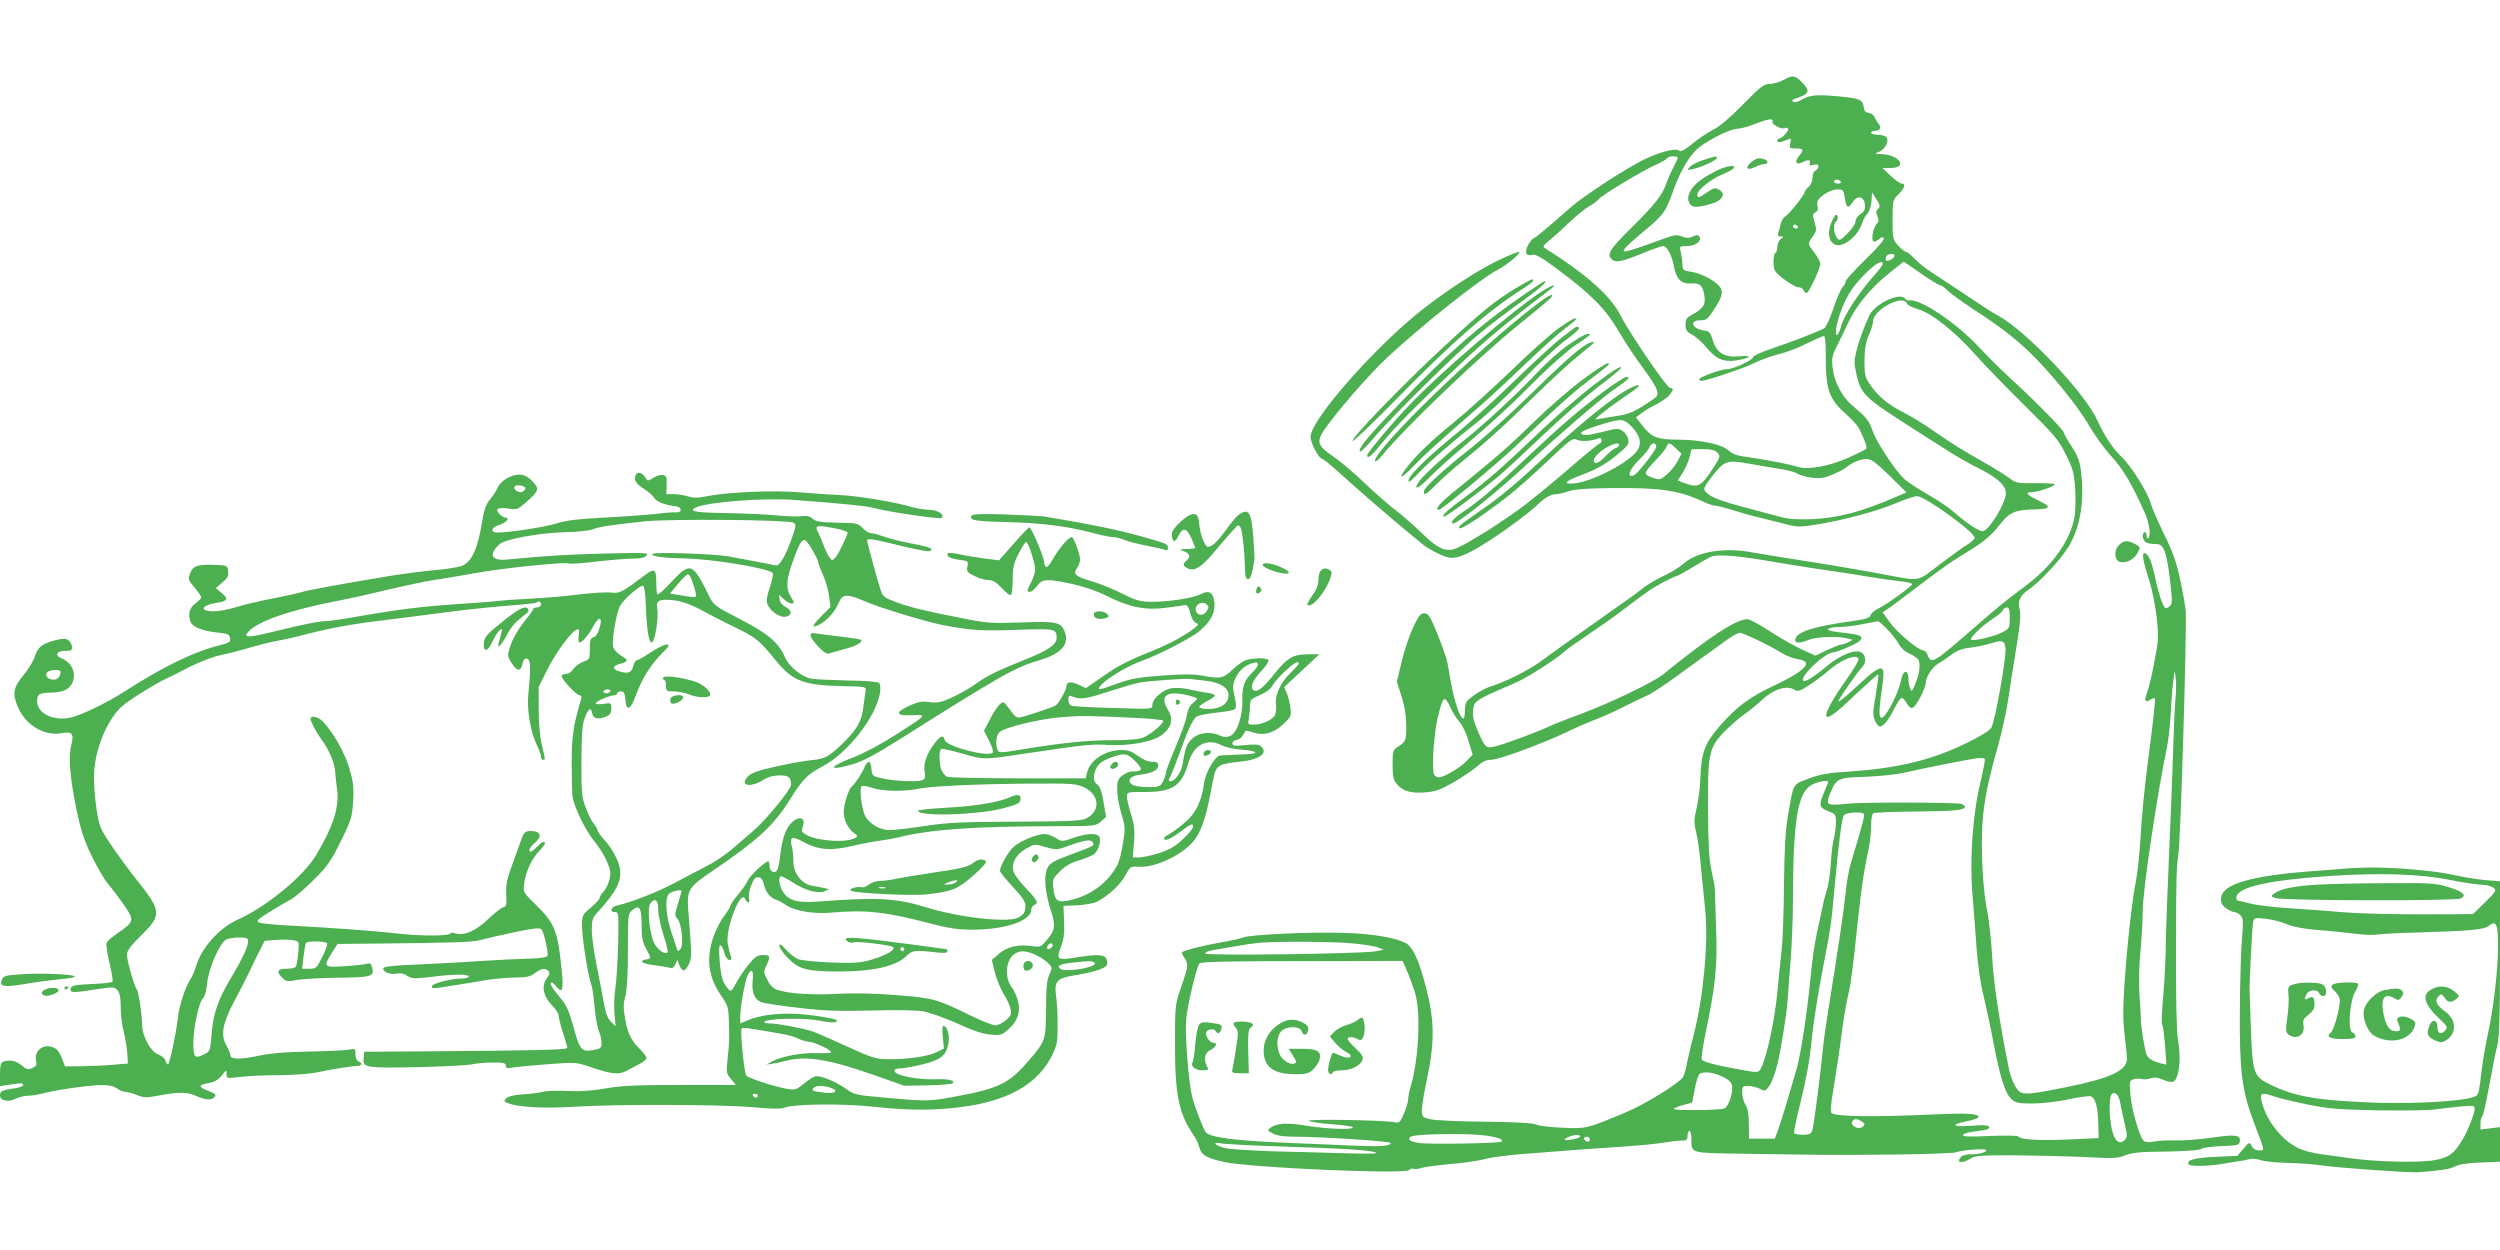 <?xml version="1.0" standalone="no"?>
<!DOCTYPE svg PUBLIC "-//W3C//DTD SVG 20010904//EN"
 "http://www.w3.org/TR/2001/REC-SVG-20010904/DTD/svg10.dtd">
<svg version="1.0" xmlns="http://www.w3.org/2000/svg"
 width="1280pt" height="640pt" viewBox="0 0 1280 640"
 preserveAspectRatio="xMidYMid meet">
<g transform="translate(0,640) scale(0.1,-0.1)"
fill="#4caf50" stroke="none">
<path d="M9130 5990 c-19 -11 -50 -19 -69 -20 -30 0 -47 -13 -136 -104 -64
-66 -121 -114 -153 -130 -28 -14 -76 -46 -107 -72 -44 -35 -59 -43 -70 -34
-16 13 -104 -10 -180 -48 -93 -46 -308 -186 -371 -242 -129 -113 -185 -160
-192 -160 -4 0 -16 -14 -26 -31 -22 -38 -15 -62 17 -54 19 5 46 -10 128 -71
179 -133 250 -206 319 -324 27 -47 81 -128 119 -180 79 -107 92 -138 64 -158
-97 -68 -129 -83 -196 -92 -38 -6 -82 -13 -96 -16 -20 -5 -14 3 30 37 30 24
86 64 123 89 72 46 76 66 7 30 -79 -40 -261 -187 -440 -357 -123 -116 -220
-198 -301 -253 -66 -46 -123 -87 -126 -92 -26 -42 78 22 241 147 44 34 138
117 208 184 115 109 130 120 149 110 20 -11 76 -8 111 6 12 5 17 2 17 -9 0 -9
-4 -16 -8 -16 -5 0 -68 -51 -141 -114 -72 -63 -178 -150 -234 -194 -112 -87
-323 -220 -374 -234 -47 -13 -88 8 -166 85 -37 36 -93 85 -124 109 -32 23
-104 86 -160 139 -56 54 -129 116 -163 139 -86 59 -92 77 -47 143 62 90 228
281 317 364 182 170 483 408 572 454 41 21 108 76 108 89 0 5 -48 -14 -107
-42 -112 -54 -282 -165 -413 -271 -243 -198 -550 -551 -550 -633 0 -33 43
-114 61 -114 4 0 39 -28 77 -62 102 -93 261 -230 344 -299 40 -33 83 -68 96
-79 12 -10 47 -31 77 -45 61 -30 88 -29 167 11 85 43 287 186 349 248 30 29
62 46 88 46 11 0 40 7 63 15 30 10 96 15 218 16 253 3 350 -12 476 -72 22 -10
49 -19 60 -19 10 0 55 -12 99 -26 44 -13 98 -29 120 -33 22 -5 76 -19 120 -30
78 -21 83 -21 180 -6 136 22 310 69 408 111 45 19 91 34 102 34 41 -1 295
-184 295 -213 0 -7 -15 -21 -32 -32 -18 -10 -82 -56 -143 -102 -125 -95 -95
-90 -295 -53 -135 25 -257 46 -450 76 -85 13 -184 30 -220 36 -141 27 -282 3
-349 -57 -21 -19 -67 -47 -102 -63 -35 -16 -82 -44 -104 -61 -22 -18 -89 -67
-150 -109 -248 -175 -310 -219 -369 -263 -64 -48 -187 -110 -264 -134 -40 -12
-108 -56 -124 -79 -4 -6 -8 -28 -8 -49 0 -90 -45 3 -71 147 -6 33 -14 79 -18
102 -4 22 -27 88 -51 147 -38 93 -47 107 -68 107 -19 0 -29 -13 -58 -75 -19
-41 -45 -119 -58 -175 l-24 -100 24 -76 c16 -50 24 -98 24 -147 0 -79 -2 -84
-42 -110 -26 -16 -28 -22 -28 -91 0 -58 4 -79 20 -98 30 -38 72 -51 146 -45
54 4 79 13 147 52 45 26 99 63 120 81 27 25 46 34 72 34 39 0 253 79 385 141
47 23 114 52 149 65 35 13 103 44 150 68 47 24 102 50 121 58 19 9 85 52 145
96 61 45 124 90 140 102 17 11 60 43 97 70 37 28 75 50 85 50 19 0 148 -62
217 -104 21 -13 56 -27 77 -30 21 -3 41 -11 44 -17 13 -21 -41 -62 -151 -114
-135 -63 -199 -110 -287 -210 -78 -89 -97 -139 -101 -267 -1 -46 -10 -114 -19
-153 -14 -61 -15 -77 -3 -125 8 -30 19 -111 25 -180 7 -69 17 -169 22 -223 17
-162 -11 -456 -61 -642 -10 -38 -24 -97 -31 -130 -6 -33 -15 -68 -21 -78 -15
-30 -198 -143 -298 -184 -200 -83 -194 -82 -318 -77 -63 2 -124 10 -135 16
-15 8 -100 13 -265 15 -133 1 -260 7 -282 13 -38 10 -40 13 -40 48 0 20 12 93
27 162 39 184 38 297 -6 465 -35 136 -67 207 -103 226 -54 29 -177 49 -323 53
-171 5 -471 -9 -511 -24 -14 -6 -65 -17 -112 -25 -88 -15 -191 -41 -200 -50
-3 -2 3 -16 12 -29 22 -34 21 -42 -16 -148 -31 -91 -32 -97 -32 -283 -1 -269
19 -368 96 -478 11 -15 24 -43 29 -63 11 -39 38 -54 129 -74 140 -29 917 -63
944 -41 8 7 19 10 24 7 6 -3 23 -2 38 4 16 5 83 14 149 20 66 5 145 17 175 25
30 9 116 20 190 26 74 6 185 14 245 19 61 5 182 13 270 19 88 6 185 15 214 21
30 5 69 10 87 10 30 0 34 3 34 25 0 14 5 25 10 25 6 0 10 -19 10 -42 0 -74 -9
-71 257 -75 131 -2 285 -4 343 -5 271 -4 731 3 754 12 35 13 156 21 156 11 0
-11 -37 -21 -81 -21 -19 0 -40 -5 -47 -12 -31 -31 3 -38 45 -11 24 16 53 18
223 18 107 -1 270 -5 362 -9 148 -8 171 -7 210 9 34 14 78 18 210 19 106 2
172 7 180 14 8 6 54 12 104 14 83 3 89 5 92 25 5 32 -24 36 -145 18 -59 -9
-142 -15 -183 -14 -41 1 -92 -1 -112 -6 -25 -5 -43 -4 -52 4 -22 18 -64 167
-69 243 -4 64 -4 67 20 73 14 3 33 3 43 0 9 -3 28 -1 42 4 16 6 34 5 57 -5 54
-23 69 -18 80 24 14 47 14 110 1 187 -6 34 -10 229 -9 445 1 396 2 423 13 500
11 84 42 1108 37 1240 -1 19 -13 89 -27 155 -20 95 -37 145 -84 240 -32 66
-63 138 -69 160 -13 51 -100 190 -146 233 -47 45 -90 109 -125 187 -64 143
-365 460 -511 540 -35 19 -69 41 -223 144 -37 25 -91 60 -118 78 -27 17 -65
47 -84 67 -19 20 -39 36 -45 36 -6 0 -23 15 -40 32 -28 31 -29 36 -29 133 0
99 1 102 30 130 32 31 39 55 16 55 -8 0 -33 18 -56 40 l-42 40 41 0 c92 0 47
68 -47 71 -35 1 -36 2 -12 11 32 13 54 56 39 75 -6 7 -27 13 -45 13 -19 0 -34
5 -34 10 0 6 9 10 19 10 27 0 36 18 18 38 -7 9 -17 25 -20 34 -3 9 -16 18 -29
20 -17 2 -24 11 -26 31 -4 35 -21 43 -112 52 -122 12 -162 10 -200 -13 -22
-13 -40 -18 -49 -13 -10 6 -4 12 22 20 60 20 65 36 27 76 -39 40 -51 42 -100
15z m-55 -213 c-6 -14 49 -42 64 -33 5 4 12 2 16 -3 6 -10 -32 -51 -47 -51 -4
0 -8 -5 -8 -11 0 -11 16 -9 54 7 17 6 18 4 12 -19 -6 -25 -4 -27 29 -27 40 0
43 -8 15 -40 -24 -28 -13 -47 18 -31 29 15 45 14 38 -4 -4 -12 0 -14 19 -9 18
4 25 2 25 -9 0 -8 -7 -17 -15 -21 -9 -3 -15 -18 -15 -36 0 -18 -8 -37 -20 -47
-11 -10 -20 -21 -20 -26 0 -13 -77 -111 -98 -124 -11 -6 -22 -24 -25 -40 -3
-15 -9 -36 -12 -45 -5 -13 -2 -18 11 -18 18 -1 18 -1 2 -14 -10 -7 -18 -25
-18 -39 0 -14 -4 -29 -10 -32 -12 -7 -13 -74 -2 -92 16 -25 98 -83 118 -83 12
0 24 -7 28 -15 3 -8 10 -15 16 -15 11 0 70 125 70 150 0 9 -13 34 -30 56 -36
47 -36 47 -8 84 19 27 20 33 9 71 -11 37 -11 43 4 52 11 6 15 17 11 31 -3 11
-2 26 2 31 19 28 68 55 98 55 31 0 33 -2 40 -45 7 -51 16 -56 40 -19 24 36 58
29 62 -13 3 -25 -2 -35 -22 -49 -15 -9 -26 -26 -26 -38 0 -12 -18 -39 -41 -61
-39 -39 -41 -39 -55 -21 -16 23 -19 72 -4 81 12 8 13 35 1 35 -5 0 -16 -19
-25 -41 -21 -52 -13 -96 19 -111 41 -19 120 44 140 112 4 14 15 34 25 45 11
11 20 39 22 65 l3 45 22 -35 c19 -30 21 -37 9 -49 -11 -10 -12 -19 -4 -37 9
-19 8 -28 -4 -41 -18 -21 -29 -81 -16 -89 5 -3 18 2 28 11 12 11 20 13 25 5 4
-7 -35 -52 -94 -109 -56 -54 -101 -104 -101 -111 0 -7 -8 -22 -17 -32 -9 -11
-31 -60 -47 -110 -17 -50 -38 -95 -46 -99 -31 -17 -178 -74 -270 -104 -52 -18
-95 -37 -95 -44 0 -15 -100 -61 -133 -61 -30 0 -142 -41 -142 -52 0 -5 5 -8
11 -8 25 0 219 65 270 91 32 16 88 36 125 45 38 9 104 34 146 56 43 21 82 38
87 38 6 0 10 -48 9 -117 0 -156 18 -207 99 -279 32 -28 63 -62 70 -75 35 -71
45 -101 37 -108 -5 -4 -45 -24 -89 -44 -95 -43 -208 -64 -258 -48 -42 14 -173
39 -261 51 -51 6 -75 15 -95 33 -34 32 -139 55 -258 56 -108 0 -136 11 -184
72 l-33 42 25 19 c13 11 49 33 80 48 31 16 63 40 72 54 16 24 16 25 -4 31 -20
7 -207 281 -254 374 -48 95 -177 210 -381 338 -18 10 -16 14 21 44 22 18 69
61 105 95 36 34 79 68 95 77 17 8 39 25 50 37 23 25 232 151 299 179 24 11 47
24 50 30 8 12 56 15 56 3 0 -4 -10 -25 -21 -47 -12 -22 -28 -58 -36 -80 -22
-64 -60 -113 -180 -231 -113 -111 -129 -138 -98 -164 20 -16 52 -9 157 34 48
20 94 36 102 36 21 0 45 -44 56 -102 13 -68 38 -93 88 -89 46 3 62 -12 69 -67
6 -44 -7 -63 -65 -94 -26 -14 -32 -23 -32 -50 0 -28 6 -37 34 -52 18 -9 50
-37 70 -62 51 -61 86 -78 150 -70 74 10 97 29 26 22 -79 -8 -119 15 -140 80
-13 43 -19 49 -45 52 -61 7 -79 52 -20 52 31 0 39 6 69 53 47 70 52 97 26 125
-29 31 -97 65 -145 71 -36 5 -40 9 -41 36 0 17 -4 45 -8 63 -8 32 -8 32 32 32
42 0 77 26 63 48 -6 10 -13 11 -34 1 -20 -9 -33 -9 -55 0 -25 10 -38 9 -88 -9
-141 -52 -198 -70 -208 -67 -12 4 13 30 115 115 86 72 98 89 135 193 33 92 73
165 117 210 41 41 171 109 212 110 17 0 57 11 90 24 68 27 97 31 90 12z m350
-307 c3 -5 -3 -10 -14 -10 -12 0 -21 5 -21 10 0 6 6 10 14 10 8 0 18 -4 21
-10z m-220 -230 c3 -5 -1 -10 -9 -10 -9 0 -16 5 -16 10 0 6 4 10 9 10 6 0 13
-4 16 -10z m495 -150 c0 -12 -35 -31 -43 -24 -3 3 -3 12 0 20 6 16 43 19 43 4z
m-60 -41 c0 -6 -23 -36 -51 -67 -70 -79 -146 -195 -160 -245 -15 -52 -29 -69
-29 -36 0 41 29 128 63 188 49 87 177 203 177 160z m195 -49 c47 -33 91 -60
98 -60 6 0 23 -12 37 -26 14 -14 72 -57 130 -95 137 -89 210 -145 290 -221
103 -98 254 -284 306 -377 27 -47 78 -118 114 -157 61 -67 104 -139 171 -289
24 -53 33 -121 18 -131 -5 -3 -9 4 -9 16 0 12 -4 18 -10 15 -12 -8 -13 -25 0
-45 5 -9 24 -15 47 -15 34 0 40 -4 55 -35 9 -19 22 -88 29 -154 13 -114 12
-119 -6 -133 -18 -13 -21 -11 -36 25 -9 22 -24 74 -33 117 -18 87 -34 126 -55
133 -17 6 -9 -42 25 -146 13 -41 29 -122 36 -182 11 -99 10 -116 -11 -226 -12
-66 -29 -136 -37 -158 -17 -43 -12 -56 15 -39 11 7 21 10 23 8 5 -5 -4 -90
-39 -360 -14 -110 -29 -265 -33 -345 -4 -80 -15 -181 -23 -225 -21 -107 -44
-312 -59 -523 -9 -135 -9 -195 0 -270 7 -53 12 -109 12 -123 0 -60 -83 -99
-309 -145 -182 -37 -219 -40 -243 -22 -18 15 -43 69 -52 113 -52 262 -79 441
-86 575 -5 85 -16 188 -24 228 -23 103 -35 317 -26 452 8 122 28 220 84 416
18 66 41 172 50 235 9 63 23 152 31 199 29 176 33 221 25 252 -11 37 4 71 44
97 57 38 169 158 207 222 60 100 82 232 64 382 -6 54 -16 81 -45 126 -21 32
-41 67 -44 78 -6 18 -154 168 -291 293 -33 30 -99 96 -147 147 -116 124 -300
246 -355 235 -6 -1 -14 2 -18 8 -23 37 -155 -24 -184 -85 -25 -53 -53 -128
-67 -185 -11 -46 -11 -64 0 -112 25 -110 37 -121 315 -298 56 -36 130 -83 165
-105 34 -22 101 -60 149 -84 93 -46 137 -87 137 -126 0 -52 -88 -195 -120
-195 -19 0 -81 41 -141 94 -25 23 -85 64 -133 91 -48 28 -103 63 -122 79 -45
38 -149 194 -169 257 -16 47 -28 61 -106 127 -49 43 -89 121 -96 189 -5 50 -3
64 25 117 17 34 42 86 56 116 39 84 113 174 201 245 44 36 81 65 82 65 1 0 41
-27 88 -60z m-72 -154 c3 -8 30 -21 59 -30 69 -20 185 -112 292 -232 43 -49
156 -165 251 -259 155 -153 176 -178 212 -252 36 -71 42 -93 48 -175 3 -54 2
-116 -4 -148 -24 -123 -115 -249 -253 -352 -104 -77 -132 -100 -280 -229 -189
-164 -200 -170 -218 -124 -5 14 -15 25 -22 25 -26 0 -133 90 -171 142 l-38 53
23 15 c13 8 85 62 161 120 76 58 160 119 187 135 26 17 61 38 77 48 69 42 113
80 152 131 50 64 78 76 180 78 84 2 87 13 13 48 -56 27 -66 40 -29 40 30 0
117 30 117 40 0 4 -44 7 -98 6 -92 -1 -101 1 -133 25 -19 14 -65 44 -104 66
-157 90 -190 111 -278 172 -51 36 -123 80 -160 99 -77 38 -131 82 -172 143
-26 37 -29 49 -29 122 1 62 6 94 22 130 12 27 22 59 22 71 0 60 154 142 173
92z m-1407 -632 c42 -47 51 -84 28 -119 -39 -60 -220 -156 -317 -169 -72 -9
-56 11 35 44 78 29 133 61 202 122 33 29 38 38 32 61 -3 15 -16 33 -29 41 -20
14 -31 13 -101 -5 -80 -20 -109 -22 -110 -4 -1 11 157 63 198 64 20 1 37 -9
62 -35z m-66 -93 c0 -5 -8 -12 -19 -16 -10 -3 -32 -21 -50 -40 -32 -36 -61
-46 -61 -22 0 17 36 51 75 71 34 18 55 20 55 7z m190 -7 c0 -18 -95 -140 -115
-148 -40 -15 -22 33 30 83 24 23 47 51 50 61 8 24 35 27 35 4z m101 -10 l28
-27 -19 -37 c-10 -20 -35 -51 -54 -68 -33 -28 -38 -30 -68 -20 -56 18 -55 25
4 86 30 31 58 65 61 75 8 23 16 22 48 -9z m213 -22 c15 -18 14 -22 -22 -78
-65 -99 -77 -104 -157 -74 l-25 10 24 37 c13 21 30 57 36 81 l11 42 58 0 c43
0 62 -5 75 -18z m880 -117 l87 -86 -53 -23 c-176 -76 -296 -108 -429 -114 -76
-3 -122 0 -165 12 -32 8 -115 31 -184 49 -128 34 -177 54 -199 81 -11 13 -5
25 34 76 62 81 78 86 185 67 47 -9 118 -21 158 -27 40 -6 83 -17 95 -25 12 -7
46 -17 74 -21 43 -5 63 -2 105 16 29 12 60 28 68 35 28 25 75 45 106 45 25 0
46 -16 118 -85z m-664 -430 c52 -8 120 -20 150 -25 30 -5 118 -19 195 -30 77
-11 178 -27 225 -35 47 -8 113 -17 148 -21 34 -3 62 -10 62 -15 0 -10 -131
-105 -177 -127 -17 -8 -33 -23 -36 -32 -4 -14 -24 -20 -93 -30 -198 -27 -285
-55 -292 -93 -4 -22 23 -22 71 -2 38 15 151 19 197 6 l25 -7 -22 -12 c-12 -7
-28 -12 -35 -12 -7 0 -40 -13 -73 -28 l-60 -29 -70 32 c-38 17 -112 60 -164
93 -51 34 -103 62 -115 62 -58 -1 -196 -92 -431 -283 -47 -39 -277 -149 -420
-202 -72 -26 -146 -56 -165 -65 -46 -23 -213 -85 -269 -100 -53 -14 -56 -11
-94 76 -27 63 -32 90 -20 133 6 23 42 43 203 111 63 26 208 118 260 164 14 13
68 51 120 86 52 35 125 86 162 114 137 104 162 122 222 154 33 17 64 32 68 32
5 0 42 20 83 45 41 25 84 50 97 55 27 12 116 6 248 -15z m1280 -298 c0 -51 -1
-54 -37 -74 -38 -21 -152 -48 -162 -38 -8 8 60 74 111 106 25 16 49 36 52 44
3 8 12 15 21 15 12 0 15 -12 15 -53z m-626 -60 c22 -23 49 -57 58 -75 10 -19
32 -39 51 -47 19 -8 39 -21 47 -30 15 -19 9 -74 -15 -130 -15 -35 -18 -38 -25
-20 -5 11 -9 35 -9 53 -1 46 -27 42 -36 -5 -8 -45 -46 -132 -76 -174 -35 -49
-44 -24 -29 83 18 128 18 142 -1 146 -9 1 -37 -16 -64 -40 -26 -24 -73 -65
-103 -93 -30 -27 -53 -43 -49 -34 6 19 103 156 124 177 20 20 16 60 -8 72 -31
17 -106 -13 -175 -70 -65 -55 -113 -84 -121 -76 -21 21 112 146 154 146 8 0
43 12 78 28 80 33 87 57 20 66 -25 3 -66 9 -91 12 -58 8 -39 23 31 24 28 1 79
7 115 15 36 7 69 13 74 14 5 1 27 -18 50 -42z m604 -97 c4 -53 -54 -378 -73
-407 -11 -16 -62 -47 -138 -83 -174 -83 -341 -123 -583 -140 -117 -7 -155 -14
-215 -37 -83 -32 -75 -16 -106 -198 -12 -72 -17 -169 -19 -350 -1 -137 -7
-290 -13 -340 -6 -49 -15 -142 -21 -205 -14 -148 -56 -342 -86 -394 -11 -17
-16 -18 -80 -7 -147 26 -216 44 -221 57 -3 7 5 60 16 116 56 270 65 359 57
565 -3 92 -6 178 -6 190 0 13 -8 55 -17 95 -12 55 -17 131 -18 303 -2 295 4
327 83 408 32 32 77 72 102 89 25 17 63 48 85 69 63 60 133 83 174 57 16 -10
28 -6 72 23 30 19 74 52 99 74 52 46 122 80 145 71 14 -5 14 -9 -1 -38 -9 -17
-38 -61 -64 -97 -48 -67 -90 -142 -90 -161 0 -29 43 1 147 101 64 60 117 108
120 106 2 -3 -4 -49 -13 -104 -15 -84 -16 -105 -5 -131 8 -18 19 -32 26 -32
18 0 45 34 74 92 14 28 31 53 36 55 6 1 18 -11 27 -27 10 -18 22 -28 31 -24
18 6 67 102 67 129 0 28 35 81 62 96 13 7 42 27 65 44 32 24 57 34 100 39 32
4 78 13 103 21 63 20 74 16 78 -25z m870 -261 c-3 -36 -9 -161 -12 -278 -4
-117 -13 -355 -21 -529 -8 -174 -15 -375 -16 -445 0 -70 -7 -189 -13 -265 -7
-75 -10 -141 -6 -147 4 -5 11 -54 15 -108 l7 -98 -29 7 c-40 10 -61 22 -72 42
-8 16 -30 147 -30 182 1 8 -3 65 -7 125 -4 68 -2 158 6 235 6 69 11 157 11
196 -2 90 71 583 124 839 8 39 17 122 20 185 3 63 9 135 13 160 l6 45 6 -40
c3 -22 2 -70 -2 -106z m-3712 -41 c10 -24 32 -57 47 -75 16 -18 36 -61 47
-100 l20 -67 -33 -34 c-33 -35 -115 -82 -141 -82 -8 0 -18 6 -23 13 -13 21 -3
206 17 288 27 116 36 123 66 57z m2736 -263 c3 -3 -7 -57 -22 -119 -40 -165
-56 -401 -41 -576 6 -74 16 -198 21 -275 6 -82 20 -182 35 -240 13 -55 36
-161 50 -235 35 -185 61 -267 92 -296 23 -21 35 -24 109 -24 47 0 127 9 183
21 55 12 107 19 116 16 24 -10 36 -55 38 -138 l2 -76 -151 -7 c-150 -7 -250
-1 -260 15 -3 5 -67 6 -145 3 -98 -5 -139 -4 -139 4 0 6 21 14 48 17 78 10 93
15 86 27 -5 7 -34 9 -90 4 -98 -7 -111 6 -24 23 33 7 60 16 60 21 0 19 -56 22
-234 14 -296 -14 -488 -11 -517 6 -9 6 -7 38 11 141 12 74 26 166 31 204 15
124 31 219 45 275 8 30 26 165 39 299 14 135 32 281 41 325 8 45 19 103 25
129 5 26 9 72 9 102 0 30 5 57 11 61 6 4 106 8 223 9 201 2 246 7 246 25 0 5
-8 11 -17 14 -31 8 -505 10 -585 1 -107 -11 -112 -8 -87 54 32 77 37 79 184
84 72 3 159 12 195 21 104 24 353 73 381 75 14 0 28 -1 31 -4z m-802 -119 c0
-2 -9 -25 -20 -51 -29 -67 -26 -80 20 -98 38 -15 40 -17 40 -59 0 -24 -5 -59
-10 -78 -6 -19 -13 -77 -16 -128 -3 -51 -12 -114 -21 -140 -8 -26 -19 -67 -23
-92 -5 -25 -18 -85 -29 -135 -11 -49 -24 -144 -30 -210 -17 -180 -49 -394 -72
-477 -37 -129 -80 -272 -96 -316 l-16 -42 -66 0 -66 0 -1 74 c0 52 -5 81 -17
99 -9 15 -17 42 -17 62 0 32 2 35 30 35 17 0 44 -7 59 -14 27 -14 29 -14 49
13 12 16 30 64 41 107 21 84 53 290 56 364 2 25 7 104 13 175 6 72 12 213 12
315 1 390 23 533 89 577 29 20 91 32 91 19z m184 -164 c4 -7 -11 -65 -65 -242
-11 -36 -24 -103 -28 -150 -8 -85 -40 -303 -86 -585 -13 -82 -27 -177 -30
-210 -14 -147 -49 -412 -56 -433 -7 -18 -16 -22 -48 -22 -22 0 -42 4 -45 8 -3
5 13 80 35 168 26 105 45 208 54 304 8 80 32 237 54 350 44 227 47 247 61 405
24 264 40 387 51 401 12 15 94 20 103 6z m-2619 -662 c55 -5 114 -14 130 -21
l30 -12 -45 -8 c-82 -13 -870 -23 -870 -11 0 6 17 14 38 17 20 3 73 12 117 20
44 8 100 16 125 18 97 8 380 6 475 -3z m280 -144 c13 -30 31 -80 41 -112 29
-101 18 -333 -21 -468 -8 -27 -15 -60 -15 -73 0 -14 -10 -47 -22 -75 -19 -45
-24 -49 -47 -44 -50 11 -457 18 -440 7 8 -5 61 -13 117 -17 57 -4 105 -11 108
-15 9 -15 -131 -10 -235 7 -101 17 -153 14 -186 -10 -18 -13 -17 -14 13 -30
21 -11 57 -16 114 -16 129 0 488 -23 488 -32 0 -15 -47 -19 -156 -15 -60 3
-230 10 -379 16 -267 11 -395 28 -412 55 -16 24 -54 124 -68 176 -19 73 -39
319 -32 400 6 72 53 268 68 287 8 9 142 12 525 12 l515 1 24 -54z m1615 -539
c52 -25 59 -45 39 -113 -9 -28 -21 -46 -33 -50 -28 -9 -256 -11 -256 -2 0 4
21 13 47 20 l47 13 13 69 c7 38 18 73 25 78 22 14 71 8 118 -15z m2035 -130
c3 -18 13 -65 22 -105 16 -68 16 -74 0 -90 -26 -25 -50 -5 -64 54 -15 66 -16
167 -1 182 16 16 35 -2 43 -41z m-1321 -100 c16 -12 16 -14 3 -26 -25 -20 -72
11 -50 32 10 11 27 8 47 -6z m-1901 -75 c47 -9 65 -18 55 -27 -9 -9 -370 -15
-423 -7 -34 5 -50 12 -50 22 0 12 18 16 80 20 113 7 281 4 338 -8z m457 -1 c0
-9 -71 -24 -78 -16 -6 6 38 24 61 24 9 1 17 -3 17 -8z m50 -16 c0 -9 -6 -12
-15 -9 -8 4 -15 10 -15 15 0 5 7 9 15 9 8 0 15 -7 15 -15z m-1580 -35 c322
-10 456 -19 485 -31 12 -6 -42 -7 -145 -4 -91 3 -259 7 -375 10 -115 4 -229
11 -253 17 -52 13 -70 34 -21 24 19 -4 158 -11 309 -16z"/>
<path d="M8722 5581 c-29 -9 -60 -25 -70 -35 -16 -17 -16 -18 18 -11 45 10
120 45 120 56 0 11 -3 11 -68 -10z"/>
<path d="M8966 5569 c-35 -28 -20 -45 20 -24 16 8 37 15 47 15 21 0 22 16 1
24 -26 10 -40 7 -68 -15z"/>
<path d="M8815 5538 c-16 -6 -55 -26 -86 -45 -66 -40 -99 -95 -80 -132 13 -24
35 -26 104 -7 66 17 88 54 46 76 -17 10 -27 7 -58 -14 -42 -30 -51 -32 -51
-12 0 23 72 81 133 105 79 32 73 57 -8 29z"/>
<path d="M10849 3609 c-29 -29 -23 -83 10 -87 33 -5 70 16 87 50 14 26 13 28
-15 43 -40 20 -57 19 -82 -6z"/>
<path d="M6950 1177 c-8 -8 -33 -19 -56 -25 -22 -7 -50 -22 -63 -35 l-22 -24
27 -32 c14 -17 40 -39 56 -47 45 -23 21 -40 -27 -20 -21 9 -39 16 -40 16 -7 0
-25 -65 -25 -86 0 -24 14 -32 25 -14 3 6 24 10 47 10 46 0 95 25 104 54 5 15
-4 30 -35 58 -22 21 -41 43 -41 48 0 13 26 13 51 0 16 -9 21 -7 30 14 12 25 5
96 -9 96 -4 0 -14 -6 -22 -13z"/>
<path d="M6549 1157 c-51 -34 -79 -82 -79 -136 0 -84 50 -121 163 -121 54 0
68 4 90 24 14 13 29 36 33 50 11 43 -10 56 -88 56 l-70 0 22 -35 c19 -31 20
-36 6 -41 -22 -8 -65 21 -76 52 -16 42 -12 92 10 114 28 28 96 28 105 -1 8
-25 29 -20 33 9 2 15 -5 25 -27 36 -42 22 -82 20 -122 -7z"/>
<path d="M6140 1154 c-8 -8 -16 -52 -20 -98 -3 -45 -10 -88 -14 -95 -12 -20
14 -41 51 -41 30 0 33 2 23 19 -18 35 -12 70 14 83 28 12 43 38 22 38 -21 0
-47 35 -40 54 7 18 39 22 49 6 10 -16 22 -12 28 11 6 22 2 25 -59 33 -31 4
-45 2 -54 -10z"/>
<path d="M6317 1163 c-4 -3 0 -15 9 -24 15 -17 15 -27 2 -111 -8 -51 -17 -100
-19 -108 -3 -12 6 -15 40 -15 l45 0 -3 111 c-2 92 0 113 14 124 13 10 13 15 3
21 -16 10 -82 12 -91 2z"/>
<path d="M7762 4925 c-108 -65 -172 -117 -374 -304 -203 -188 -474 -468 -463
-479 4 -4 100 88 214 204 293 300 481 464 663 579 43 27 61 46 41 44 -5 0 -41
-20 -81 -44z"/>
<path d="M7799 4889 c-221 -152 -389 -299 -632 -554 -166 -173 -211 -228 -205
-246 2 -7 34 24 70 67 85 102 438 450 548 540 47 39 140 110 208 158 102 74
138 106 119 106 -2 0 -51 -32 -108 -71z"/>
<path d="M7896 4909 c-138 -87 -528 -421 -684 -587 -88 -92 -212 -241 -212
-252 0 -23 21 -6 76 62 64 79 163 180 395 399 128 122 256 228 465 386 43 33
16 27 -40 -8z"/>
<path d="M7868 4842 c-301 -228 -829 -740 -828 -802 1 -8 17 4 38 30 118 144
497 506 703 672 80 64 151 124 158 132 26 31 -8 16 -71 -32z"/>
<path d="M7981 4720 c-39 -28 -150 -126 -245 -219 -96 -92 -229 -212 -294
-265 -116 -93 -205 -180 -251 -245 -35 -49 -9 -36 45 21 48 51 112 110 340
308 60 52 169 154 244 226 74 71 161 149 193 172 31 24 57 45 57 47 0 13 -23
1 -89 -45z"/>
<path d="M7999 4674 c-41 -31 -150 -132 -244 -223 -93 -91 -229 -214 -301
-273 -159 -129 -257 -228 -241 -244 3 -3 27 18 53 47 54 57 170 157 303 262
47 37 151 134 231 216 80 82 178 172 218 201 39 28 70 56 66 61 -8 13 -5 14
-85 -47z"/>
<path d="M8035 4638 c-45 -30 -116 -94 -169 -150 -94 -101 -278 -271 -372
-344 -82 -64 -203 -174 -226 -206 -37 -53 -8 -43 51 18 32 33 112 105 177 159
146 124 236 206 384 355 64 63 148 137 188 164 40 26 72 50 72 52 0 15 -39 -3
-105 -48z"/>
<path d="M8125 4638 c-44 -24 -128 -100 -295 -263 -96 -94 -231 -216 -300
-270 -145 -115 -240 -202 -240 -222 0 -23 14 -15 65 38 28 28 84 78 125 111
135 110 203 171 370 334 91 89 198 187 238 218 39 31 72 59 72 61 0 8 -14 5
-35 -7z"/>
<path d="M8100 4454 c-63 -47 -176 -145 -250 -218 -127 -124 -192 -180 -403
-351 -77 -62 -104 -95 -79 -95 14 0 304 241 402 335 197 188 274 257 358 322
114 87 121 93 102 93 -8 0 -67 -39 -130 -86z"/>
<path d="M8163 4431 c-65 -49 -186 -154 -269 -232 -202 -193 -281 -262 -395
-346 -94 -69 -116 -90 -107 -99 6 -5 205 143 288 214 36 31 137 125 225 209
88 83 210 190 272 238 62 47 115 90 118 95 17 27 -25 2 -132 -79z"/>
<path d="M8213 4397 c-130 -97 -217 -172 -398 -342 -162 -152 -241 -220 -323
-275 -50 -34 -72 -60 -51 -60 23 0 232 167 379 305 144 134 372 330 433 373
34 24 69 49 77 57 12 13 12 15 -2 15 -9 0 -61 -33 -115 -73z"/>
<path d="M3254 3965 c-10 -24 2 -42 45 -69 22 -14 45 -35 51 -46 10 -18 57
-37 110 -42 14 -2 25 -9 25 -18 0 -9 -8 -14 -20 -13 -11 1 -58 -2 -105 -8 -47
-5 -166 -14 -265 -19 -134 -7 -197 -14 -245 -30 -70 -22 -295 -54 -318 -45
-22 8 -9 27 28 39 34 11 53 36 27 36 -7 0 -22 9 -31 19 -23 26 -6 35 49 27 41
-7 47 -4 87 31 70 62 72 70 29 114 -21 20 -39 29 -63 29 -42 0 -95 -32 -110
-67 -7 -16 -24 -42 -39 -60 -20 -23 -30 -51 -39 -105 -24 -150 -54 -215 -107
-236 -16 -6 -77 -16 -138 -21 -60 -6 -164 -19 -230 -30 -242 -40 -411 -71
-445 -81 -19 -6 -90 -22 -158 -35 -67 -13 -152 -33 -188 -45 -36 -11 -86 -20
-109 -20 -78 0 -65 32 17 44 55 8 60 21 20 52 l-27 23 33 28 c27 22 33 34 30
58 -3 30 -3 30 -75 33 -83 3 -107 -6 -121 -47 -9 -26 -7 -34 24 -69 19 -22 34
-45 34 -50 0 -6 -14 -20 -30 -32 -30 -21 -39 -56 -24 -95 10 -25 62 -46 133
-53 58 -6 66 -10 69 -29 3 -18 -4 -24 -40 -33 -147 -37 -292 -107 -508 -245
-79 -51 -198 -109 -257 -126 -90 -26 -183 15 -183 80 0 38 11 44 76 45 70 1
108 28 112 81 4 41 -23 79 -66 96 -29 11 -24 33 9 36 13 0 30 1 37 2 19 1 11
41 -10 55 -12 7 -30 7 -65 -2 -68 -18 -90 -36 -104 -81 -6 -22 -31 -63 -55
-93 -58 -70 -63 -101 -29 -175 40 -88 135 -143 219 -127 56 10 66 -2 51 -61
-16 -62 -7 -169 30 -347 21 -96 38 -146 78 -228 29 -57 63 -116 76 -130 12
-14 48 -60 78 -102 63 -90 63 -95 -21 -153 -30 -21 -57 -44 -60 -52 -4 -8 3
-55 15 -105 12 -49 18 -92 15 -95 -3 -3 -40 -8 -83 -10 -118 -6 -128 -8 -131
-26 -4 -21 12 -21 133 -2 86 13 91 13 107 -6 12 -14 16 -38 16 -87 0 -37 7
-94 16 -127 8 -33 16 -82 18 -110 l3 -50 -70 -6 c-38 -4 -111 -7 -161 -8 l-91
-1 -17 44 c-13 33 -25 47 -48 55 -50 18 -95 -22 -83 -72 5 -18 1 -26 -19 -35
-22 -10 -29 -8 -55 13 -28 24 -63 31 -95 19 -12 -5 -16 -21 -16 -66 l0 -59 46
7 c68 10 69 10 73 -1 2 -5 -17 -13 -43 -17 -65 -9 -76 -14 -76 -37 0 -27 44
-36 82 -16 17 8 45 15 62 15 17 0 47 5 67 10 64 18 232 42 299 44 48 1 71 -4
89 -17 13 -9 32 -17 42 -17 10 0 37 -7 59 -16 36 -15 50 -15 108 -4 107 20
151 20 196 -1 49 -22 79 -24 95 -5 10 11 3 17 -33 31 -53 20 -52 31 4 40 28 5
47 16 65 38 24 31 25 31 25 8 0 -23 1 -23 68 -15 37 5 128 9 202 9 74 1 158 7
185 13 69 15 185 34 213 34 25 0 30 16 7 24 -9 4 -15 19 -15 36 0 29 -2 30
-32 24 -18 -4 -112 -8 -208 -10 -113 -2 -201 -9 -248 -20 -96 -21 -152 -21
-152 0 0 8 -10 32 -21 52 -30 52 -20 111 38 221 26 47 61 118 80 156 18 39 43
90 56 114 l22 44 64 5 c34 2 74 1 88 -3 25 -6 25 -8 20 -65 -3 -32 -8 -63 -12
-69 -3 -6 -24 -11 -45 -11 -49 0 -58 -13 -27 -44 22 -22 28 -23 73 -14 27 5
122 11 211 12 175 2 190 6 179 51 -6 22 -11 26 -29 20 -12 -3 -64 -9 -114 -12
-107 -7 -109 -4 -64 68 l29 46 209 2 c384 4 488 7 523 18 19 6 95 23 168 39
100 21 135 25 144 16 13 -13 37 -121 31 -137 -2 -6 -42 -12 -91 -13 -48 -1
-166 -7 -262 -13 -96 -7 -244 -14 -329 -18 -105 -4 -156 -10 -158 -18 -6 -18
35 -35 67 -28 19 4 37 1 55 -11 23 -15 36 -16 120 -6 115 15 195 15 195 2 0
-5 -17 -10 -37 -10 -56 -1 -146 -24 -151 -39 -3 -10 4 -12 29 -9 51 8 176 27
254 41 39 6 102 11 142 12 58 0 77 4 102 23 34 25 52 27 68 11 9 -9 7 -19 -8
-39 -28 -37 -17 -93 27 -137 19 -19 34 -42 34 -52 0 -11 10 -50 22 -87 12 -38
22 -73 23 -79 0 -10 -149 -14 -755 -18 l-285 -2 -3 -30 c-6 -52 6 -54 267 -49
130 3 258 9 284 14 26 6 77 10 112 10 53 0 65 -3 65 -16 0 -13 7 -15 33 -10
17 3 98 11 179 17 144 11 147 11 220 -14 105 -36 147 -41 183 -21 17 9 47 25
68 36 20 10 37 24 37 31 0 7 -16 28 -35 47 -44 42 -64 85 -76 163 -8 46 -7 73
3 107 8 29 13 111 13 233 0 187 0 189 24 208 35 29 46 11 46 -79 0 -61 5 -86
23 -119 27 -51 27 -51 2 -55 -43 -6 -23 -23 35 -29 33 -4 69 -10 81 -13 15 -6
23 -2 31 16 l11 23 11 -27 c14 -36 27 -35 47 3 13 26 15 49 10 118 -4 47 -9
119 -12 159 -8 107 0 119 130 207 225 153 308 229 390 361 66 105 89 129 169
171 127 67 271 251 292 373 4 26 3 46 -4 53 -7 7 -70 12 -163 13 -84 2 -167 6
-184 9 -49 9 -113 61 -134 108 -34 78 -85 121 -231 197 -133 69 -136 71 -160
122 -13 28 -36 71 -51 95 -40 63 -62 59 -141 -27 -35 -38 -67 -67 -71 -63 -3
3 -6 29 -6 57 0 78 -7 81 -75 29 -99 -75 -116 -83 -155 -77 -20 3 -92 -1 -160
-9 -69 -9 -183 -19 -255 -22 -71 -4 -143 -9 -160 -11 -16 -3 -93 -9 -170 -14
-230 -15 -341 -29 -574 -70 -62 -11 -127 -20 -143 -20 -30 0 -118 -17 -238
-47 -162 -40 -189 -41 -157 -6 49 53 213 110 457 157 69 13 188 40 265 59 77
18 178 40 225 47 47 7 144 23 215 36 137 25 454 58 477 49 8 -3 72 1 144 10
71 8 154 15 185 15 39 0 61 5 70 16 12 14 -8 15 -212 10 -196 -5 -295 -11
-505 -31 -79 -7 -94 26 -36 79 30 26 198 57 332 61 63 1 129 8 145 15 32 13
98 23 270 41 129 13 731 8 757 -7 15 -8 15 -14 -7 -77 -33 -95 -65 -148 -84
-142 -9 2 -56 12 -106 21 -49 9 -110 20 -135 25 -67 13 -365 23 -386 14 -25
-11 53 -23 156 -24 145 -2 447 -52 457 -76 2 -8 -5 -41 -16 -74 -15 -44 -18
-67 -12 -84 14 -35 60 -68 90 -65 36 4 39 33 4 50 -17 8 -29 23 -31 38 l-4 25
24 -22 c13 -13 32 -23 41 -23 15 0 15 3 -3 33 -28 45 -25 89 11 188 32 89 47
113 64 101 15 -10 65 -98 65 -113 0 -7 11 -35 24 -63 13 -28 27 -77 31 -108
l7 -56 -47 -47 c-50 -51 -53 -65 -8 -42 39 21 78 65 97 110 19 47 44 48 135 8
76 -33 307 -103 396 -121 146 -28 197 -31 379 -25 201 7 205 6 206 -41 0 -34
-41 -63 -166 -113 -145 -58 -195 -83 -256 -128 -25 -18 -77 -47 -114 -64 -57
-26 -74 -29 -115 -24 -40 6 -58 2 -105 -19 -74 -34 -68 -52 17 -48 77 3 78 4
-83 -99 -75 -48 -161 -94 -220 -117 -125 -48 -133 -71 -13 -38 58 15 124 50
263 138 512 323 579 361 705 398 113 34 155 83 127 149 -19 46 -43 51 -222 44
-150 -5 -174 -4 -298 21 -200 39 -268 56 -342 83 -64 24 -68 27 -82 71 -17 53
-66 233 -66 245 0 12 30 8 170 -27 74 -18 141 -31 148 -28 29 10 6 21 -80 37
-51 9 -117 25 -146 36 -29 10 -61 19 -72 19 -11 0 -30 12 -43 26 -23 25 -30
26 -130 28 -86 2 -110 5 -126 20 -15 13 -30 17 -58 13 -21 -2 -76 -1 -123 4
-47 5 -163 10 -258 12 -159 2 -200 9 -161 28 60 29 348 51 510 39 247 -19 363
-30 398 -40 84 -22 345 -60 353 -52 17 17 -22 42 -65 42 -23 0 -64 7 -92 15
-79 24 -273 56 -360 60 -44 2 -137 8 -207 14 -135 12 -370 2 -481 -20 -44 -9
-67 -9 -96 0 -21 6 -54 11 -74 11 l-35 0 1 48 c2 41 -1 47 -20 50 -12 2 -34
-5 -49 -15 -26 -17 -27 -17 -42 5 -17 25 -40 29 -48 7z m-565 -61 c6 -5 -10
-24 -22 -24 -21 0 -40 17 -32 29 6 10 41 7 54 -5z m1614 -215 c20 -6 37 -13
37 -17 1 -4 -14 -37 -32 -74 -21 -43 -38 -66 -48 -65 -8 1 -25 29 -38 62 -12
33 -27 68 -32 77 -18 32 -12 38 33 32 23 -3 59 -10 80 -15z m-764 -251 c20
-54 28 -87 24 -92 -3 -3 -17 -3 -32 -1 -14 2 -43 7 -64 10 l-37 6 41 49 c23
28 46 50 51 50 5 0 12 -10 17 -22z m-233 -125 c6 -203 32 -265 54 -133 6 38 9
82 6 97 -10 46 4 56 70 51 53 -4 101 -21 174 -62 14 -8 78 -41 143 -73 120
-58 131 -67 221 -177 84 -103 141 -125 341 -129 114 -2 120 -3 117 -22 -2 -11
-6 -47 -11 -80 -9 -77 -31 -117 -100 -185 -77 -75 -97 -86 -166 -92 -33 -3
-114 -17 -180 -32 -90 -20 -126 -32 -144 -50 -47 -47 6 -62 74 -21 27 17 55
25 86 25 48 0 59 -9 59 -48 0 -24 -128 -180 -192 -235 -29 -25 -80 -69 -113
-97 -33 -28 -91 -67 -130 -86 -38 -20 -110 -57 -160 -84 -86 -46 -222 -100
-292 -115 -35 -7 -46 -35 -14 -35 19 0 19 -8 16 -167 -3 -93 -9 -195 -15 -228
-5 -33 -7 -89 -4 -125 l6 -65 -23 23 c-17 16 -28 43 -36 90 -6 37 -23 123 -37
192 -14 69 -26 152 -26 186 0 55 3 65 33 97 121 134 137 189 85 290 -10 21
-34 55 -53 76 -19 21 -35 43 -35 48 0 6 -9 22 -20 36 -12 14 -30 52 -42 84
-19 51 -22 78 -21 233 0 128 4 187 15 219 17 51 35 64 40 29 4 -27 29 -34 69
-18 23 10 29 19 29 42 0 30 -1 30 -40 24 -22 -3 -40 -2 -40 3 0 10 72 41 95
41 8 0 15 5 15 10 0 6 9 10 19 10 16 0 20 -8 23 -42 4 -62 26 -54 52 18 32 87
71 151 129 212 43 43 48 52 30 52 -11 0 -48 -18 -81 -40 -33 -22 -64 -40 -71
-40 -6 0 -13 -11 -17 -25 -9 -38 -25 -46 -68 -34 -44 12 -43 30 2 41 40 11 40
19 1 42 -16 10 -34 28 -39 40 -10 29 15 181 36 216 25 40 108 110 118 100 5
-5 11 -44 12 -87z m-536 -8 c0 -8 -9 -15 -20 -15 -11 0 -20 -4 -20 -8 0 -5
-22 -36 -50 -70 -28 -36 -56 -85 -66 -116 -17 -53 -17 -54 5 -90 28 -44 47
-46 56 -5 5 21 12 29 23 27 19 -4 21 -44 7 -180 -8 -84 11 -199 47 -270 10
-21 18 -44 18 -53 0 -8 5 -15 10 -15 13 0 13 -4 -6 77 -10 42 -16 112 -16 182
l0 114 46 92 c46 90 125 197 152 203 10 2 11 -6 7 -32 -3 -20 -1 -36 4 -36 14
0 47 39 73 88 29 51 47 42 29 -16 -7 -24 -19 -42 -30 -45 -16 -4 -19 -15 -19
-59 0 -52 -1 -54 -34 -66 -19 -7 -41 -24 -50 -37 -9 -14 -25 -25 -36 -25 -10
0 -21 -4 -24 -9 -8 -12 75 -101 92 -101 8 0 11 -7 8 -17 -41 -139 -49 -194
-49 -323 0 -74 2 -153 4 -175 6 -53 67 -179 114 -235 21 -25 49 -69 61 -98 20
-44 22 -59 15 -93 -5 -23 -19 -51 -30 -63 -12 -12 -21 -27 -21 -34 0 -6 -20
-28 -45 -49 -44 -37 -45 -38 -45 -98 1 -63 31 -252 47 -295 6 -14 13 -65 17
-114 4 -50 14 -105 22 -124 8 -19 14 -47 14 -62 0 -23 -5 -29 -31 -34 -74 -15
-79 -9 -120 141 -17 60 -31 90 -65 130 -40 47 -54 73 -38 73 3 0 14 -10 23
-22 32 -39 38 -15 25 104 -20 186 -35 222 -132 317 -64 63 -64 63 -58 108 8
60 37 124 75 164 17 17 31 36 31 40 0 16 -16 9 -40 -16 -13 -14 -27 -25 -32
-25 -17 0 -7 22 22 46 37 32 28 59 -20 59 -35 0 -38 -3 -64 -80 -10 -27 -29
-81 -43 -119 -18 -51 -24 -84 -21 -128 3 -51 1 -59 -17 -64 -11 -3 -45 -31
-76 -60 -60 -59 -126 -88 -166 -73 -13 5 -25 4 -28 -1 -8 -13 -156 -13 -265 0
-110 13 -334 29 -537 40 -88 4 -169 12 -178 17 -14 8 -4 18 57 55 40 25 88 53
107 63 19 9 71 54 116 99 72 71 89 96 140 199 54 109 58 123 63 205 4 75 1
100 -21 173 -25 81 -79 175 -133 234 -23 25 -64 34 -64 15 0 -15 29 -69 55
-105 40 -54 68 -119 71 -165 2 -25 6 -66 10 -93 12 -88 -18 -185 -108 -336
-62 -106 -255 -265 -402 -330 -94 -43 -183 -142 -212 -237 -7 -23 -19 -53 -28
-66 -28 -44 -58 -133 -65 -198 -11 -92 -43 -240 -51 -240 -4 0 -10 9 -13 20
-3 11 -19 25 -37 31 -38 14 -82 94 -82 148 0 49 -18 174 -28 186 -13 17 -50
146 -50 176 0 22 17 44 75 102 104 102 102 123 -25 282 -82 104 -169 229 -184
267 -21 51 -39 208 -34 290 7 94 42 197 93 273 33 49 57 70 140 122 55 35 116
70 135 78 19 8 74 36 122 61 49 25 117 51 155 59 38 8 109 26 158 41 50 14
113 30 140 34 28 5 75 15 105 23 139 37 247 58 400 77 91 11 253 32 360 46
107 14 253 29 324 34 71 5 131 12 134 15 10 10 22 5 22 -10z m-2460 -344 c0
-24 -14 -41 -35 -41 -30 0 -49 22 -33 38 14 14 68 16 68 3z m2815 -101 c-3 -5
-13 -10 -21 -10 -8 0 -14 5 -14 10 0 6 9 10 21 10 11 0 17 -4 14 -10z m365
-1022 c0 -2 -9 -31 -19 -65 -17 -56 -17 -62 -3 -77 22 -22 34 -136 16 -155
-11 -13 -14 -13 -18 0 -2 8 -14 43 -26 79 -31 86 -37 181 -15 203 13 14 65 25
65 15z m-120 -95 c0 -26 12 -84 27 -130 15 -45 24 -85 21 -89 -13 -12 -43 7
-64 39 -27 41 -43 189 -24 212 25 30 40 17 40 -32z m-2100 -165 c0 -25 -32
-92 -86 -183 -67 -111 -92 -184 -100 -284 -7 -88 -8 -93 -35 -107 -53 -27 -59
-21 -59 59 0 78 31 215 51 228 7 4 16 39 20 77 8 75 63 202 96 221 10 6 39 11
66 11 42 0 47 -2 47 -22z m405 -8 c3 -5 -8 -36 -25 -70 -29 -57 -32 -60 -66
-60 l-37 0 7 62 c4 34 10 66 12 70 7 11 102 10 109 -2z"/>
<path d="M3395 2930 c-3 -5 -1 -10 4 -10 6 0 11 -13 11 -30 0 -28 2 -30 40
-30 22 0 57 -7 77 -15 39 -17 99 -20 107 -6 12 19 -36 61 -87 75 -77 21 -144
29 -152 16z"/>
<path d="M3433 2824 c-3 -8 -2 -19 3 -24 11 -11 56 9 62 28 6 19 -57 16 -65
-4z"/>
<path d="M2585 3227 c-95 -76 -105 -87 -108 -123 -3 -45 22 -40 43 9 11 24 27
51 36 58 16 13 17 11 11 -11 -3 -14 -9 -36 -13 -49 -12 -40 13 -16 41 38 13
27 39 60 57 75 18 14 39 31 46 37 7 5 10 14 7 20 -13 20 -44 6 -120 -54z"/>
<path d="M6343 3765 c-12 -8 -42 -44 -67 -80 -41 -56 -71 -85 -90 -85 -16 0
-39 57 -45 108 -5 49 -9 57 -28 60 -29 4 -113 -72 -113 -102 0 -42 16 -48 33
-11 23 47 42 44 67 -11 11 -26 20 -48 20 -50 0 -2 -19 -4 -42 -5 -42 -1 -42
-1 -15 -12 30 -12 34 -28 12 -47 -20 -17 -19 -27 4 -39 38 -21 76 6 165 115
48 57 90 104 95 104 5 0 11 -6 14 -14 9 -22 20 -134 21 -201 1 -46 4 -60 16
-60 13 0 20 22 33 100 1 6 -2 57 -6 115 -10 129 -24 150 -74 115z"/>
<path d="M4975 3760 c-15 -24 13 -29 180 -33 176 -4 315 -22 445 -57 41 -11
86 -20 98 -20 13 0 38 -6 55 -13 18 -8 68 -21 112 -30 44 -8 88 -18 98 -22 12
-5 17 -2 17 8 0 21 -5 23 -102 51 -141 41 -267 67 -533 112 -16 2 -105 7 -196
10 -121 4 -169 2 -174 -6z"/>
<path d="M5218 3648 c-25 -29 -59 -67 -75 -85 l-28 -32 -70 9 c-38 5 -96 14
-127 21 -32 7 -60 10 -64 7 -13 -14 9 -28 56 -34 47 -6 49 -7 43 -34 -5 -25
-1 -31 36 -49 22 -12 54 -21 71 -21 23 0 40 -10 70 -42 21 -23 42 -39 47 -34
4 4 8 40 8 79 0 60 5 82 30 132 17 33 34 60 39 60 11 0 46 -108 46 -143 0 -12
-9 -40 -20 -62 -24 -47 -24 -50 -6 -50 8 0 24 14 36 30 26 37 49 38 180 10 59
-13 124 -35 172 -59 116 -59 199 -77 306 -63 48 6 93 12 101 14 9 2 18 -12 25
-41 7 -27 19 -47 30 -51 16 -5 14 -9 -15 -31 -57 -42 -139 -85 -250 -128 -58
-23 -130 -59 -160 -79 -31 -20 -74 -50 -97 -66 l-42 -29 -39 18 c-40 18 -61
14 -61 -10 0 -16 -39 -87 -55 -97 -11 -8 -145 -53 -182 -61 -16 -4 -28 5 -53
40 -31 43 -33 44 -52 26 -11 -10 -34 -44 -50 -77 l-30 -58 26 -50 c14 -28 23
-55 20 -60 -18 -28 -238 29 -247 63 -7 28 -21 23 -51 -16 -41 -53 -59 -104
-52 -146 5 -28 2 -38 -10 -43 -26 -10 -135 -6 -199 7 -59 13 -60 13 -63 50 -4
44 -18 48 -35 10 -15 -35 -48 -85 -64 -98 -18 -14 -43 -92 -43 -132 0 -41 22
-86 52 -108 18 -12 20 -17 9 -24 -42 -27 -188 -19 -250 13 -27 15 -29 19 -21
42 20 52 -24 61 -64 14 -28 -34 -41 -76 -52 -165 -3 -33 -11 -65 -16 -72 -14
-18 -38 -4 -38 23 0 13 -3 24 -6 24 -16 0 -96 -75 -105 -97 -5 -13 -27 -46
-49 -72 -22 -26 -40 -52 -40 -58 0 -5 -15 -30 -33 -54 -19 -24 -43 -73 -55
-108 -38 -113 -25 -203 41 -300 34 -49 37 -60 39 -130 3 -94 2 -109 -7 -196
-7 -66 -6 -72 18 -100 l25 -30 -287 0 c-229 0 -305 -4 -381 -18 -64 -11 -126
-16 -190 -13 -52 3 -111 1 -130 -4 -19 -5 -66 -11 -103 -13 -45 -3 -74 -10
-85 -20 -14 -15 -13 -17 11 -26 52 -20 188 -27 329 -18 210 14 760 13 922 -2
95 -9 146 -9 160 -3 41 20 307 23 463 5 193 -21 339 -19 493 6 212 36 349 121
417 258 25 51 28 69 28 153 0 52 -3 121 -8 152 -10 77 5 91 106 106 42 7 94
19 117 28 35 14 41 20 38 43 -4 33 -34 38 -144 21 -112 -18 -118 -15 -92 52
15 41 19 71 16 132 l-3 78 71 3 c39 2 84 10 100 18 58 30 120 87 145 134 26
47 27 48 70 45 89 -6 241 70 291 146 31 46 53 113 73 217 25 130 26 133 45
150 12 11 46 19 98 24 108 9 160 45 117 81 -11 9 -34 10 -80 5 -54 -5 -65 -4
-65 9 0 8 10 16 21 18 18 2 28 12 46 46 1 2 18 -1 38 -8 54 -18 104 -5 154 41
40 37 43 43 38 82 -2 23 -10 57 -18 76 l-14 33 90 84 90 84 -58 0 c-77 0 -105
-17 -172 -100 -56 -71 -88 -96 -105 -85 -22 13 -8 50 36 97 25 26 42 53 39 58
-7 11 -57 13 -105 3 -19 -3 -52 -25 -78 -50 -50 -47 -62 -50 -157 -32 -42 8
-100 8 -206 0 -122 -9 -161 -16 -229 -41 -99 -37 -110 -37 -79 -4 33 35 142
99 209 122 83 29 254 118 294 153 54 47 78 91 74 140 -4 55 -26 70 -70 47 -40
-21 -180 -42 -263 -39 -48 1 -75 9 -136 40 -42 22 -109 49 -150 62 -93 27
-107 39 -85 70 9 13 16 33 16 44 0 28 -32 115 -43 115 -15 0 -61 -53 -90 -102
-36 -62 -45 -66 -52 -21 -6 37 -65 173 -75 173 -3 0 -26 -24 -52 -52z m960
-377 c-17 -28 -52 -24 -56 7 -4 28 35 47 56 27 12 -10 12 -16 0 -34z m262
-274 c0 -8 -12 -24 -26 -38 -42 -39 -55 -74 -53 -142 2 -80 -26 -167 -60 -184
-20 -9 -32 -9 -60 3 -52 22 -114 11 -145 -26 -23 -28 -27 -40 -41 -121 -6 -42
-39 -89 -61 -89 -13 0 -13 4 0 28 7 15 27 65 44 112 40 113 68 175 87 190 8 7
54 16 102 21 48 5 91 13 97 19 6 6 5 29 -3 64 -10 45 -10 60 2 88 21 50 58 79
110 87 4 0 7 -5 7 -12z m210 6 c0 -5 -19 -25 -41 -47 -50 -46 -83 -116 -76
-160 2 -17 1 -41 -4 -54 -10 -26 -64 -52 -110 -52 -30 0 -31 2 -25 31 3 17 6
47 6 65 0 31 4 35 50 55 31 13 56 32 65 48 7 15 36 48 64 74 47 44 71 57 71
40z m-479 -88 c75 -8 119 -36 119 -74 0 -43 -40 -71 -101 -71 -27 0 -49 4 -49
10 0 5 18 19 40 30 22 11 40 24 40 29 0 5 -17 11 -37 14 -21 2 -63 10 -93 17
-33 8 -71 10 -94 6 -45 -9 -96 -54 -96 -86 0 -21 0 -21 -197 -15 -109 3 -206
8 -215 11 -11 3 -18 15 -18 31 0 20 3 24 18 18 42 -18 68 -15 184 23 68 22
140 43 162 47 48 9 234 22 261 19 11 -2 45 -6 76 -9z m-85 -76 c24 -6 44 -14
44 -16 0 -3 -11 -13 -24 -24 -15 -12 -25 -33 -29 -61 -4 -24 -29 -95 -57 -160
-27 -64 -50 -123 -50 -133 0 -9 -7 -29 -15 -45 -15 -28 -19 -30 -78 -30 -36 0
-71 6 -81 13 -28 20 -10 44 37 50 64 7 97 24 97 47 0 16 -7 20 -32 20 -21 0
-48 12 -72 30 -31 23 -50 30 -85 30 -84 -1 -161 -52 -176 -118 l-6 -27 -347 0
c-191 0 -354 4 -363 8 -9 4 -21 19 -28 33 -13 30 -15 101 -2 109 5 3 55 -8
110 -24 107 -31 109 -31 301 -2 330 49 359 52 438 47 118 -7 243 17 287 56 45
38 53 78 26 122 -47 75 -8 103 105 75z m-263 -115 c70 -3 129 -10 132 -14 7
-11 -62 -70 -101 -86 -23 -9 -75 -14 -162 -14 -126 0 -252 -13 -467 -48 -99
-17 -111 -17 -117 -3 -13 30 -8 78 10 93 27 25 217 70 327 77 98 7 123 7 378
-5z m432 -140 c17 -9 60 -19 98 -22 37 -2 70 -9 73 -13 5 -8 -19 -11 -121 -14
-22 -1 -48 -2 -58 -3 -26 -3 -75 -87 -82 -141 -13 -97 -43 -157 -104 -207 -31
-26 -66 -51 -78 -57 -13 -6 -23 -14 -23 -19 0 -19 32 -5 87 36 47 36 59 41 62
28 2 -10 -18 -36 -51 -67 -42 -40 -71 -56 -124 -73 -38 -12 -84 -22 -102 -22
l-32 0 6 78 c5 62 2 89 -15 142 -11 36 -21 76 -21 90 0 25 0 25 92 25 143 0
188 31 223 150 26 92 97 128 170 89z m-441 -83 c40 -41 36 -51 -18 -51 -13 0
-35 -9 -50 -21 -22 -17 -26 -28 -26 -74 0 -29 10 -84 21 -121 20 -63 21 -76 9
-149 -6 -43 -19 -93 -27 -110 -47 -90 -129 -154 -232 -181 -77 -19 -90 -11
-98 60 -5 43 -3 48 34 85 28 28 56 44 98 56 33 10 68 24 78 33 23 20 37 73 24
90 -14 18 -66 15 -132 -8 -58 -20 -58 -20 -90 0 -18 11 -43 20 -56 20 -40 0
-130 -38 -161 -67 -28 -27 -68 -98 -68 -122 0 -6 29 -43 65 -81 48 -51 65 -76
65 -97 0 -34 -8 -46 -37 -61 -52 -28 -303 0 -473 53 -152 47 -248 52 -551 29
-105 -8 -152 5 -180 50 -19 31 -25 67 -13 79 3 3 29 -9 58 -28 64 -43 135 -63
168 -48 l23 11 -25 5 c-14 3 -42 9 -62 12 -53 8 -98 66 -96 126 0 24 -3 56 -7
71 -14 54 -1 60 59 27 75 -41 139 -46 246 -21 47 11 110 23 140 27 30 4 72 11
93 16 164 42 384 58 819 59 192 0 198 1 224 23 l27 24 -13 77 c-9 55 -19 81
-32 89 -22 14 -23 48 -3 87 10 20 31 35 67 49 74 28 89 26 132 -18z m-266
-131 c80 -36 89 -119 18 -158 -27 -15 -73 -17 -361 -19 -278 -1 -352 -4 -470
-22 -77 -12 -158 -21 -180 -21 -46 0 -96 27 -122 66 -19 29 -35 143 -22 158 4
5 28 1 55 -8 54 -18 163 -20 239 -4 66 13 295 24 575 26 204 1 229 0 268 -18z
m49 -287 c5 -14 4 -14 -130 -64 -72 -27 -92 -39 -104 -63 -20 -38 -13 -126 18
-219 25 -77 21 -102 -23 -152 -29 -34 -33 -35 -74 -29 -70 10 -127 -3 -169
-39 l-37 -32 16 -65 c9 -35 30 -85 45 -110 16 -25 32 -59 35 -76 6 -27 2 -35
-24 -58 -17 -14 -42 -26 -54 -26 -12 0 -65 21 -117 46 -185 90 -198 94 -389
109 -111 9 -219 11 -295 7 -126 -8 -256 0 -312 19 -24 7 -40 23 -54 52 -20 38
-20 42 -5 74 22 47 21 53 -18 53 -28 0 -40 -8 -71 -46 -21 -25 -50 -68 -65
-95 -25 -46 -28 -48 -42 -32 -28 33 -36 58 -43 141 -5 54 -4 82 3 82 5 0 13
-12 17 -27 4 -16 11 -33 17 -40 14 -18 30 -6 19 15 -4 9 -11 37 -15 61 -12 80
68 284 90 227 9 -23 27 -20 19 4 -4 11 1 41 11 66 13 35 21 44 38 42 14 -2 22
-13 27 -36 8 -37 32 -69 61 -78 11 -3 35 -16 54 -29 42 -29 139 -45 224 -38
184 16 280 6 520 -57 88 -23 137 -30 210 -30 166 0 300 46 300 102 0 10 7 21
15 24 24 10 18 22 -39 83 -30 31 -60 69 -65 84 -16 42 8 90 61 121 44 25 44
26 101 9 54 -15 59 -15 114 5 93 34 123 37 130 15z m-207 -522 c0 -12 -20 -25
-27 -18 -7 7 6 27 18 27 5 0 9 -4 9 -9z m-94 -47 c22 -9 51 -27 66 -41 27 -26
27 -26 11 -62 -13 -28 -17 -68 -17 -176 -1 -163 -2 -166 -100 -278 -94 -108
-152 -134 -396 -177 -109 -19 -125 -19 -350 2 -128 11 -138 14 -181 45 -47 33
-117 63 -149 63 -10 0 -37 -16 -61 -36 -39 -32 -47 -35 -84 -30 -64 10 -201
55 -214 69 -11 14 -32 225 -24 240 3 4 19 5 36 2 182 -29 222 -37 247 -50 15
-8 44 -17 64 -19 37 -5 120 -46 110 -55 -3 -3 -35 -4 -72 -3 -72 4 -186 -18
-230 -43 l-27 -16 30 5 c17 2 48 9 70 15 102 27 223 7 452 -74 l153 -54 119 2
c66 1 123 6 128 10 15 16 -20 24 -95 21 -68 -2 -163 13 -192 31 -20 12 -9 25
20 25 17 0 69 10 116 21 93 24 118 44 130 107 7 38 -4 83 -23 89 -8 3 -10 -13
-6 -56 l6 -59 -39 -20 c-43 -21 -154 -37 -252 -35 -55 0 -81 8 -205 65 -78 36
-158 71 -177 77 -50 17 -179 41 -218 41 -18 0 -31 4 -28 8 11 18 202 22 283 6
46 -9 80 -11 86 -5 5 5 -2 11 -20 15 -184 38 -336 34 -440 -10 l-33 -14 0 38
c1 51 25 185 39 211 19 35 30 24 25 -26 -7 -61 8 -100 43 -114 16 -6 102 -19
192 -29 133 -16 205 -18 370 -14 124 4 230 2 267 -4 34 -6 112 -34 175 -62 78
-36 131 -54 169 -57 53 -5 59 -3 93 27 49 42 65 95 47 153 -8 23 -20 49 -27
58 -41 49 -35 142 10 174 27 19 55 19 103 -1z m309 -44 c14 -22 -146 -50 -175
-31 -22 15 -4 25 58 32 91 10 110 10 117 -1z m-1350 -640 c43 -16 19 -31 -38
-24 -59 8 -61 9 -52 23 8 14 55 14 90 1z m-375 -40 c0 -5 -4 -10 -9 -10 -6 0
-13 5 -16 10 -3 6 1 10 9 10 9 0 16 -4 16 -10z"/>
<path d="M6020 2805 c0 -9 5 -15 11 -13 6 2 11 8 11 13 0 5 -5 11 -11 13 -6 2
-11 -4 -11 -13z"/>
<path d="M6165 2549 c-4 -6 -4 -13 -1 -16 8 -8 36 5 36 17 0 13 -27 13 -35 -1z"/>
<path d="M5691 2486 c-9 -10 -9 -16 -1 -21 13 -8 42 14 34 26 -8 13 -20 11
-33 -5z"/>
<path d="M4977 1978 c-22 -16 -67 -27 -187 -44 -87 -13 -177 -28 -201 -33 -24
-6 -60 -11 -80 -11 -20 0 -47 -8 -60 -19 -13 -10 -30 -16 -37 -14 -20 7 -66
-7 -56 -17 14 -13 310 -28 389 -19 129 14 158 26 239 97 49 44 71 69 63 74
-20 13 -40 9 -70 -14z m-87 -98 c-8 -6 -26 -9 -40 -9 -22 0 -21 2 10 13 37 14
54 11 30 -4z m-357 -27 c-7 -2 -21 -2 -30 0 -10 3 -4 5 12 5 17 0 24 -2 18 -5z"/>
<path d="M5163 2315 c-56 -24 -184 -44 -325 -51 -76 -4 -138 -11 -138 -15 0
-31 304 -22 434 12 78 21 90 27 91 47 2 26 -15 28 -62 7z"/>
<path d="M5290 2015 c-9 -11 -10 -19 -3 -26 7 -7 14 -5 23 6 9 11 10 19 3 26
-7 7 -14 5 -23 -6z"/>
<path d="M4330 1592 c0 -12 28 -24 40 -17 12 8 193 -14 203 -24 13 -13 -31
-40 -106 -63 -60 -18 -86 -20 -210 -16 -78 3 -155 11 -171 17 -16 7 -44 29
-62 49 -24 27 -33 32 -34 20 0 -10 19 -38 43 -62 58 -60 99 -71 272 -70 169 1
280 27 332 76 34 33 44 34 146 23 48 -6 67 -5 67 4 0 6 -1 11 -2 11 -2 0 -88
12 -193 26 -247 33 -325 39 -325 26z m300 -52 c0 -5 -4 -10 -10 -10 -5 0 -10
5 -10 10 0 6 5 10 10 10 6 0 10 -4 10 -10z"/>
<path d="M5247 1473 c-12 -11 -8 -43 6 -43 22 0 40 18 34 34 -6 16 -28 21 -40
9z"/>
<path d="M6466 3511 c-4 -6 9 -17 29 -25 81 -34 145 -29 72 6 -46 22 -94 31
-101 19z"/>
<path d="M6762 3478 c-7 -7 -12 -28 -12 -48 0 -25 -10 -51 -31 -79 -17 -24
-28 -45 -25 -48 20 -20 92 63 117 136 9 27 9 35 -2 42 -19 12 -33 11 -47 -3z"/>
<path d="M6434 3386 c-8 -22 3 -33 18 -18 9 9 9 15 0 24 -9 9 -13 7 -18 -6z"/>
<path d="M5600 3255 c0 -20 23 -29 56 -21 21 6 24 9 14 21 -17 20 -70 20 -70
0z"/>
<path d="M4150 3147 c0 -9 18 -35 40 -58 29 -30 44 -40 57 -34 10 3 45 13 78
22 56 14 95 36 84 47 -3 3 -48 10 -100 16 -51 6 -109 13 -126 16 -26 5 -33 3
-33 -9z"/>
<path d="M12007 1953 c-1 -1 -70 -6 -152 -12 -329 -24 -476 -66 -483 -138 -2
-24 3 -36 24 -52 15 -11 34 -21 44 -21 9 0 24 -8 32 -17 13 -15 14 -33 7 -118
-5 -55 -10 -219 -11 -365 -2 -316 10 -412 72 -577 58 -153 56 -143 27 -143
-17 0 -31 8 -38 22 -12 22 -12 22 -43 -14 l-31 -36 -113 -5 c-107 -5 -149 -17
-136 -38 7 -12 96 -11 174 2 36 7 74 13 85 14 11 1 32 5 47 9 16 5 42 3 63 -4
20 -7 83 -13 138 -14 56 -1 138 -7 182 -14 85 -12 443 -37 485 -34 118 9 160
15 190 30 23 11 68 18 133 20 l97 4 0 88 0 89 -50 -6 -50 -6 0 31 c0 17 4 33
9 36 5 3 20 72 35 153 15 82 33 174 41 205 12 46 15 138 15 452 l0 394 -77 6
c-43 4 -114 16 -158 26 -101 23 -319 41 -453 38 -57 -2 -104 -4 -105 -5z m540
-59 c67 -13 140 -24 161 -24 21 0 47 -7 58 -15 18 -14 16 -17 -43 -75 l-61
-60 -114 -1 c-279 -2 -442 2 -558 11 -69 6 -190 15 -270 20 -80 5 -171 16
-203 25 -32 8 -60 15 -62 15 -3 0 -5 6 -5 13 0 54 157 90 480 112 257 17 460
11 617 -21z m-839 -226 c31 -13 83 -23 152 -29 58 -4 143 -13 190 -19 47 -6
101 -9 120 -5 19 3 105 8 190 10 294 9 358 15 383 35 38 30 47 10 47 -105 0
-117 -22 -310 -51 -445 -12 -52 -25 -131 -31 -175 -18 -150 -16 -143 -51 -154
-63 -20 -300 -33 -487 -27 -300 11 -414 30 -538 89 -96 46 -99 54 -108 307 -3
85 -6 162 -6 170 -2 34 13 337 18 359 5 22 7 23 65 17 33 -4 81 -16 107 -28z
m-61 -883 c24 -8 99 -26 168 -40 106 -22 160 -26 358 -30 127 -2 261 0 297 5
36 5 95 12 133 15 61 6 67 5 67 -12 0 -25 -34 -112 -62 -158 -45 -74 -68 -91
-143 -105 -74 -14 -303 -9 -432 10 -37 5 -103 14 -146 20 -44 5 -98 20 -125
34 -80 41 -154 134 -180 228 -15 53 -6 58 65 33z"/>
<path d="M11855 1870 c-117 -8 -178 -21 -210 -44 -20 -14 -19 -15 5 -24 39
-14 924 -16 950 -2 32 17 10 36 -70 60 -60 18 -93 20 -316 18 -137 0 -298 -4
-359 -8z"/>
<path d="M11739 1359 c-24 -9 -26 -14 -22 -52 3 -23 0 -76 -6 -117 -9 -66 -8
-76 6 -87 40 -30 86 -2 77 46 -4 19 -1 33 10 42 41 34 46 42 46 68 0 35 -8 43
-31 30 -22 -11 -23 -6 -9 22 13 23 55 25 64 4 3 -8 12 -15 21 -15 22 0 19 47
-4 60 -24 12 -117 12 -152 -1z"/>
<path d="M11942 1358 c-9 -9 -5 -17 13 -34 14 -13 25 -33 25 -46 0 -45 -31
-153 -46 -165 -28 -21 -5 -33 62 -33 48 0 64 3 64 14 0 8 -7 17 -16 20 -25 10
-13 164 15 210 12 18 18 36 14 39 -11 12 -118 8 -131 -5z"/>
<path d="M12448 1334 c-51 -27 -36 -78 45 -153 36 -34 39 -41 28 -55 -21 -26
-41 -19 -41 13 0 38 -24 47 -39 15 -20 -44 -14 -64 25 -80 32 -14 38 -13 60 1
54 35 51 105 -7 146 -43 30 -55 57 -35 77 15 15 17 15 32 -6 18 -26 33 -28 60
-7 18 15 18 16 -11 40 -34 28 -76 32 -117 9z"/>
<path d="M12207 1330 c-41 -8 -91 -56 -103 -98 -11 -40 16 -112 49 -133 83
-50 189 -26 211 48 6 18 1 25 -24 38 -37 19 -75 11 -65 -13 19 -45 18 -52 -9
-52 -32 0 -52 29 -64 97 -13 75 8 101 59 71 17 -11 22 -10 34 6 11 14 12 23 4
33 -12 14 -33 15 -92 3z"/>
<path d="M96 1411 c-70 -5 -80 -9 -87 -29 -13 -34 10 -38 125 -19 56 10 136
20 179 24 43 3 74 10 70 14 -12 12 -191 18 -287 10z"/>
<path d="M237 1336 c-28 -10 -31 -29 -5 -34 19 -4 68 15 68 27 0 14 -33 18
-63 7z"/>
<path d="M330 1339 c0 -5 5 -7 10 -4 6 3 10 8 10 11 0 2 -4 4 -10 4 -5 0 -10
-5 -10 -11z"/>
</g>
</svg>
